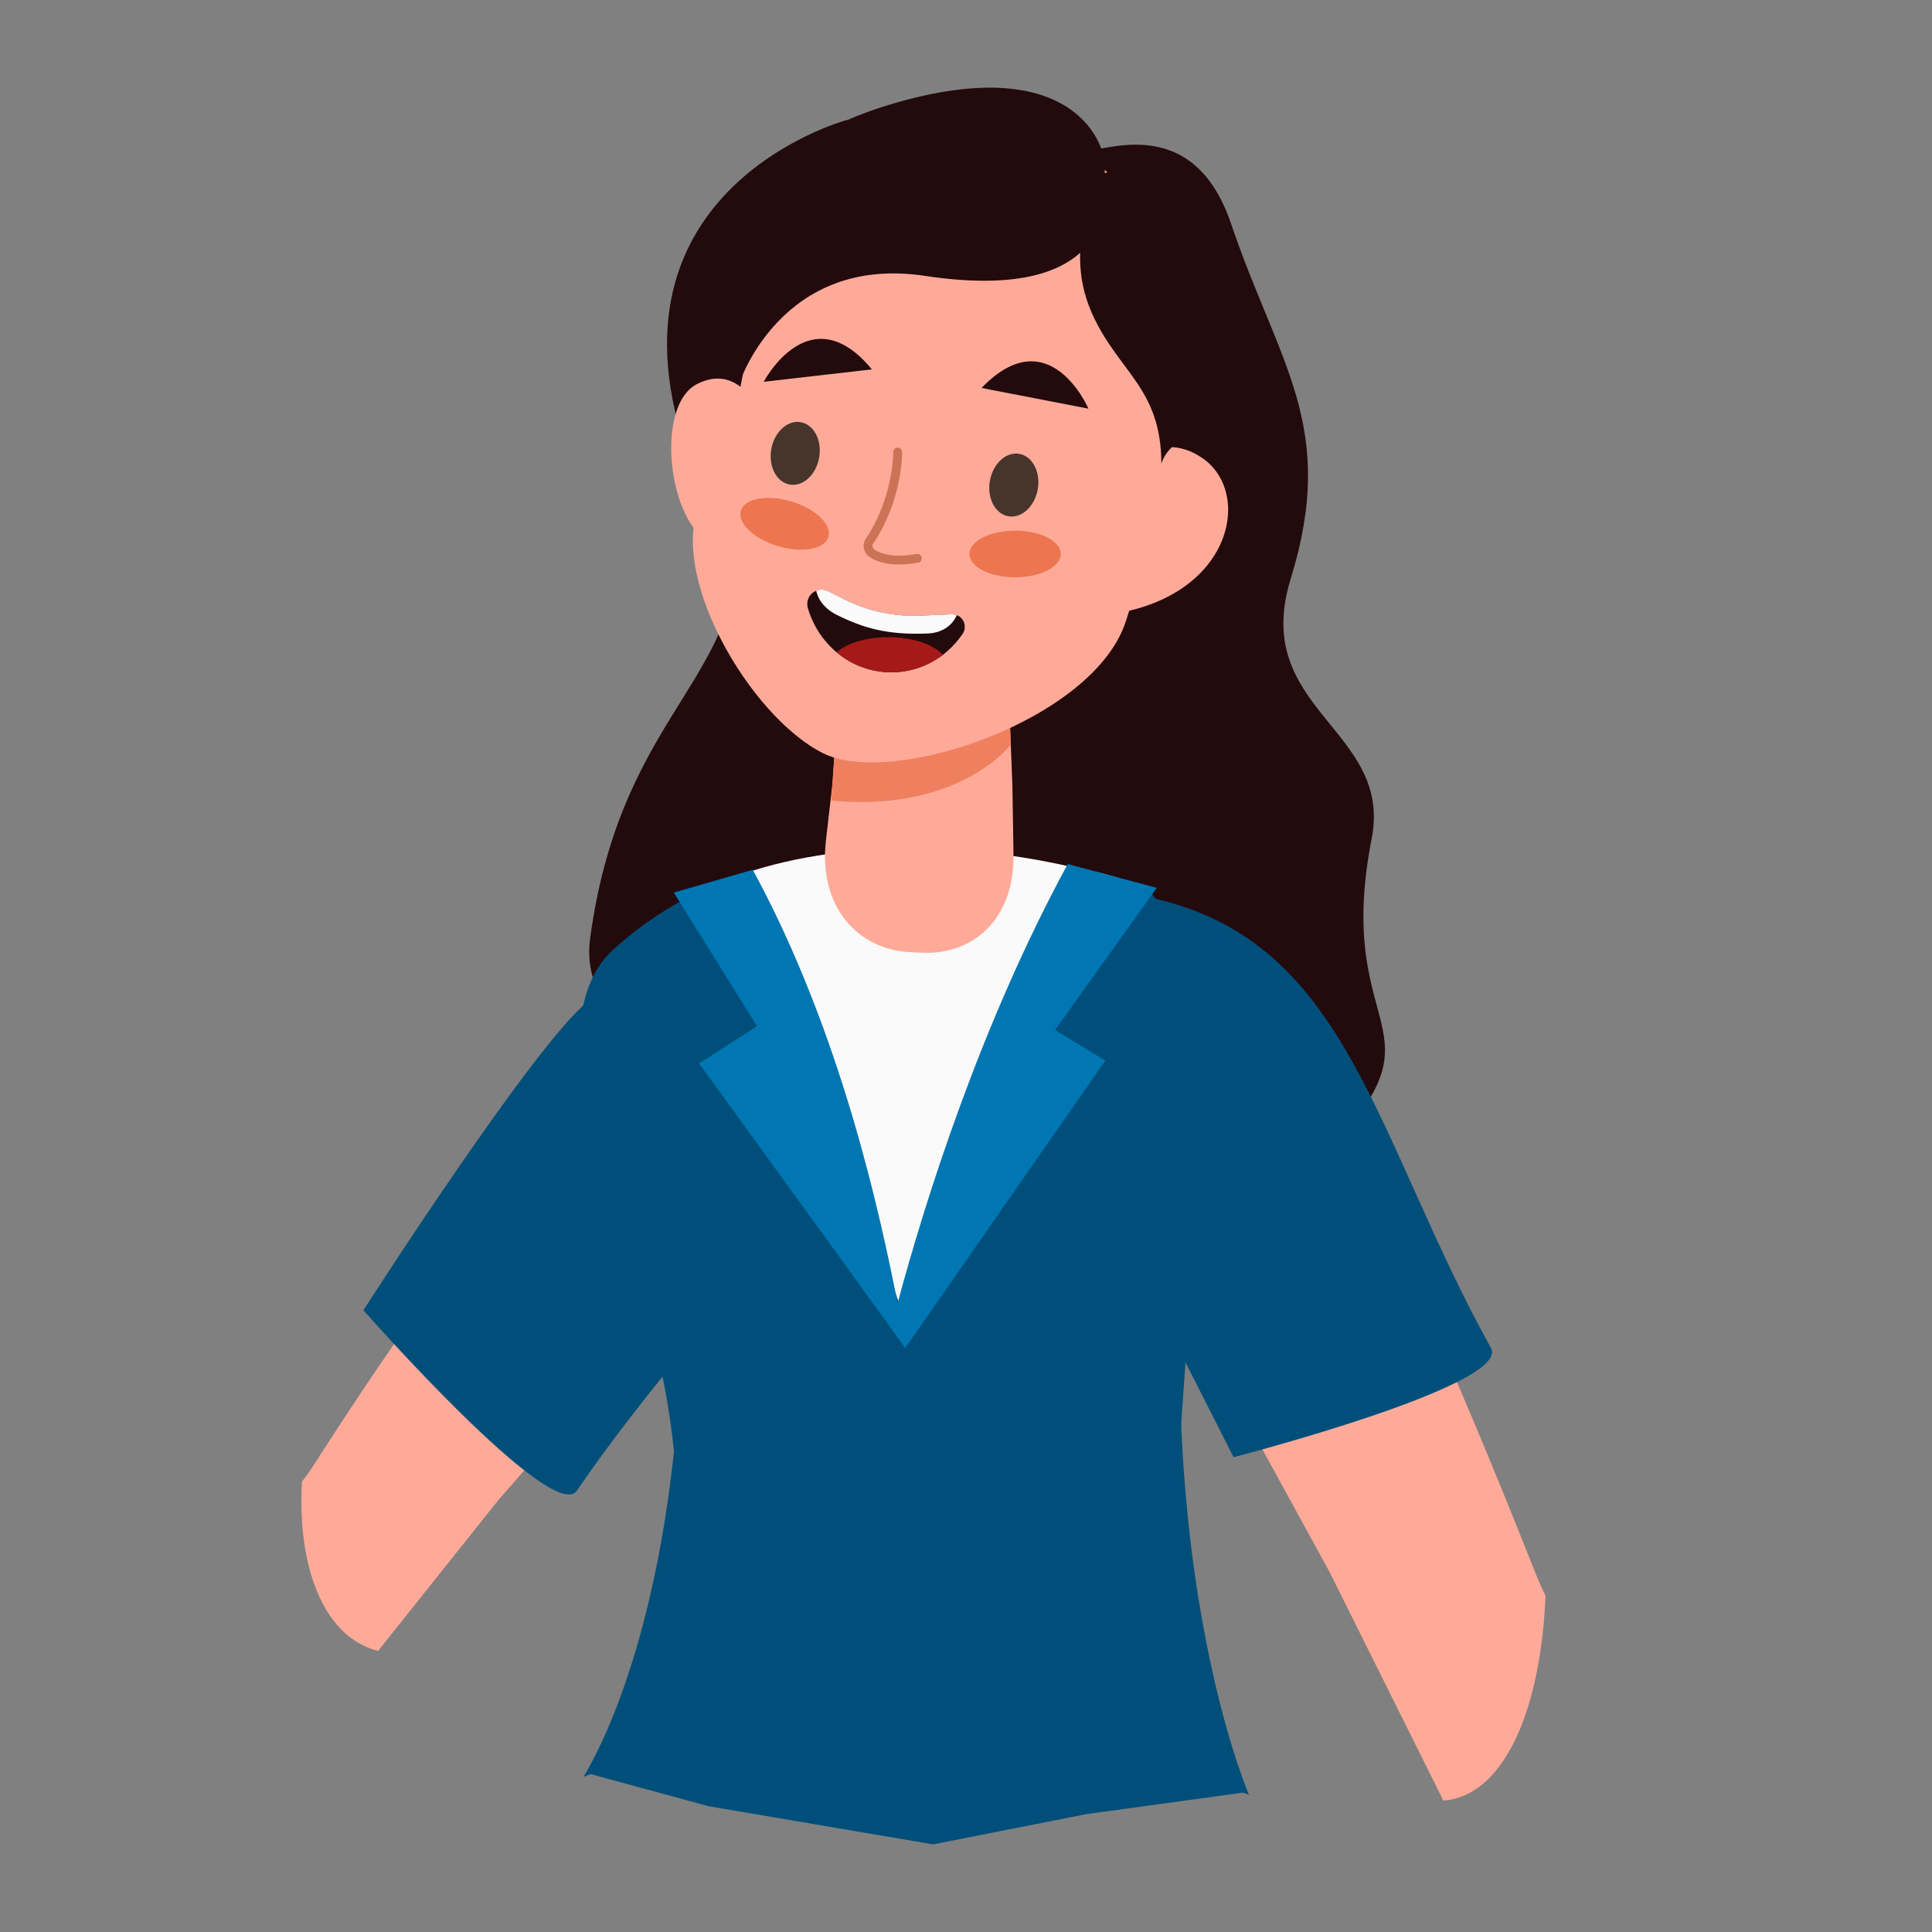 <?xml version="1.0" encoding="UTF-8"?>
<svg id="_圖層_1" data-name="圖層 1" xmlns="http://www.w3.org/2000/svg" viewBox="0 0 420 420">
  <rect x="0" y="0" width="420" height="420" fill="#808080" stroke="none"/>
  <defs>
    <style>
      .cls-1 {
        fill: #cb7354;
      }

      .cls-2 {
        fill: #230a0c;
      }

      .cls-3 {
        fill: #ed7550;
      }

      .cls-4 {
        fill: #a51a18;
      }

      .cls-5 {
        fill: #ee8060;
      }

      .cls-6 {
        fill: #004f7a;
      }

      .cls-7 {
        fill: #47352b;
      }

      .cls-8 {
        fill: #fa9;
      }

      .cls-9 {
        fill: #fafafa;
      }

      .cls-10 {
        fill: #0076b3;
      }
    </style>
  </defs>
  <path class="cls-8" d="M65.64,322.07c-1.02,18.27,4.49,32.81,15.24,36.43.46.15.92.29,1.39.39.09-.15.18-.29.27-.44l25.81-32.37,5.46-6.23,15.1-17.22s.36-.47,1.01-1.3c6.39-8.57,41.04-56.68,24.07-71.88-7.68-6.88-22.24,4.22-39.52,24.5-10.19,11.96-21.31,27.13-32.53,43.67-4.62,6.82-9.25,13.88-13.84,21.03-.69,1.09-1.53,2.24-2.45,3.43Z"/>
  <path class="cls-2" d="M235.55,32.67c3.04,1.06,23.52-9.27,32.08,15.99,10.36,30.56,23.22,43.97,12.95,77.19-8.81,28.49,22.27,32.64,17.61,56.46-8.08,41.29,15.02,40.41-6.73,64.75-21.76,24.35-169.39,3.11-163.18-43,6.22-46.1,30.05-54.91,32.12-82.37,2.07-27.46,17.16-109.16,75.15-89.03Z"/>
  <path class="cls-6" d="M266.51,388.39l-73.79-25.77-58.73,21.04c4.26-6.41,12.21-17.3,12.3-18.14,2.06-20.67,1.59-37.27.23-49.94v-.09c-2.15-20.44-6.55-30.49-6.55-30.49,0,0-26.79-60.28-6.73-78.51,8.98-8.18,19.03-13.56,29.46-16.93.28-.09.61-.19.94-.28,25.63-8,53.03-3.83,71.12.84,2.67.7,5.1,1.4,7.29,2.1,8.28,2.53,22.31,9.54,22.31,9.54l-7.58,107.74v.09l-.79,11.18,2.06,52.42c3.04,4.96,5.89,10.01,8.46,15.2Z"/>
  <path class="cls-6" d="M271.51,390.17l-1.31-.47-33.99,4.67-33.37,6.58-48.74-8.28-25.69-6.99-1.54.56c.14-.23.89-1.45,2.1-3.79,4.26-8.09,13.56-29.6,17.54-66.87v-.09c1.22-11.27,1.96-24.08,1.87-38.35,0-2.62-.05-5.28-.14-8-.65-27.08,109.28-14.92,108.39,12.16-.23,7.58-.28,14.78-.09,21.65.05,2.24.14,4.4.23,6.55v.09c1.64,38.3,8.88,63.97,12.58,74.77,1.22,3.6,2.06,5.52,2.15,5.8Z"/>
  <path class="cls-6" d="M79,284.84s36.96-57.67,48.82-67.15c8.1-6.51,18.31-9.37,29.72-.55,1.7,1.3,3.41,2.86,5.16,4.7.6.65,2.04-1.57,3.74-4.86,3.69-7.15,8.62-19.39,8.88-18.86,1.64,3.25,3.02,6.38,4.16,9.41.54,1.42,1.02,2.81,1.45,4.18.54,1.69-1.54,2.12-1.15,3.74,9.84,41.54-24.86,65.3-54.36,108.59-5.21,7.64-46.42-39.21-46.42-39.21Z"/>
  <path class="cls-9" d="M243.02,190.81l-7.76,13.85-4.36,7.76-14.55,25.92-20.54,46-33.13-94.76c.31-.1.63-.21.96-.31,24.31-7.57,51.84-4.96,70.06-.63.98.21,1.92.46,2.84.69.5.14,1,.17,1.5.17,1.73.38,3.38.83,4.98,1.31Z"/>
  <path class="cls-10" d="M196.9,293.14l-.1-.11-3.11-4.3-41.71-57.55,12.59-8.09-18.09-29.06,17.17-4.94c19.43,35.74,27.82,75.79,31.49,94.21,1.06,5.34,1.59,8.76,1.75,9.63,0,.13.02.21.02.21Z"/>
  <path class="cls-2" d="M183.99,26.12s-57.29,15.48-32.97,76.83c11.1,28,11.69,52.14,75.94,25.06,0,0,15.38,8.54,28.8-22.44,4.86-11.22,12.83-18.19,4.42-43.66l-76.19-35.79Z"/>
  <path class="cls-8" d="M220.32,185.89c.21,14.01-8.91,21.79-19.95,21.22l-2.63-.13c-11.37-.58-19.84-9.98-18.19-24.25l1.39-12.11.05-.37.05-.71,1.39-20.46.3-4.46,1.17-17.1h34.49l.88,22.58.18,4.32.02.25.27,7.24.35,8.9.24,15.08Z"/>
  <path class="cls-5" d="M219.73,161.91c-5.16,6.11-17.95,14.16-39.02,12.12l.23-3.42,1.45-21.52s.02-.02.03-.02c.27-.11.41-.17.41-.17l36.11,5.69.51.08.27,7.24Z"/>
  <path class="cls-2" d="M160.64,44.1s-15.8,10.39-4.41,39.57c6.96,17.85,6.01,20.02,6.01,20.02,0,0,13.76-43.8,5.51-48.3s5.79-11.49,5.79-11.49l-12.89.21Z"/>
  <path class="cls-8" d="M240.96,104.12s9.82-12.03,20.58-4.43c10.77,7.6,6.33,30.08-20.27,33.88-26.6,3.8-.32-29.45-.32-29.45Z"/>
  <path class="cls-8" d="M165.53,90.34s-4.54-11.81-14.08-6.81c-9.54,5-5.91,32.71,4.54,34.98,10.45,2.27,9.54-28.16,9.54-28.16Z"/>
  <path class="cls-8" d="M163.32,51.67s2.65,31.08-10.77,57.02c-7.95,15.37,10.24,46.99,26.37,55.05,15.12,7.56,58.89-7.24,65.82-28.66,0,0,25.86-75.19-9.2-102.42-19.54-15.18-70.96-6.97-72.23,19.01Z"/>
  <path class="cls-7" d="M167.67,97.64c-.66,3.74,1.14,7.19,4.01,7.7,2.88.51,5.74-2.12,6.4-5.86.66-3.74-1.14-7.19-4.01-7.7-2.88-.51-5.74,2.12-6.4,5.86Z"/>
  <path class="cls-7" d="M215.19,104.53c-.66,3.74,1.14,7.19,4.01,7.7,2.88.51,5.74-2.12,6.4-5.86.66-3.74-1.14-7.19-4.01-7.7-2.88-.51-5.74,2.12-6.4,5.86Z"/>
  <path class="cls-2" d="M189.54,80.3l-23.52,2.7s10.01-19.06,23.52-2.7Z"/>
  <path class="cls-2" d="M213.38,84.34l23.24,4.5s-8.52-19.78-23.24-4.5Z"/>
  <path class="cls-1" d="M195.47,122.72c-3.2,0-5.21-.82-6.43-1.63-.63-.42-1.07-1.06-1.23-1.8-.17-.76-.03-1.53.4-2.17,6.06-9.03,5.97-18.73,5.97-18.82,0-.53.42-.97.95-.98.6,0,.97.41.98.94,0,.42.1,10.39-6.29,19.92-.13.2-.17.44-.12.68.06.25.21.47.43.62,1.37.92,4.07,1.84,9.12.95.53-.09,1.02.26,1.11.78.09.52-.26,1.02-.78,1.11-1.54.27-2.9.38-4.1.38Z"/>
  <path class="cls-2" d="M240.06,37.6s-9.7,14.54-2.75,30.35c5.67,12.89,15.12,16.22,15.16,32.87,0,0,1.72-6.27,8.29-5.09.75.13,5.46-64.01-20.7-58.12Z"/>
  <path class="cls-3" d="M230.6,120.43c0,2.8-4.44,5.07-9.92,5.07s-9.92-2.27-9.92-5.07,4.44-5.07,9.92-5.07,9.92,2.27,9.92,5.07Z"/>
  <path class="cls-3" d="M180.08,116.71c-.8,2.68-5.71,3.58-10.96,2.01-5.25-1.57-8.85-5.02-8.05-7.7.8-2.68,5.71-3.58,10.96-2.01,5.25,1.57,8.85,5.02,8.05,7.7Z"/>
  <path class="cls-2" d="M209.22,137.87c-.18.27-.38.53-.58.79-1.05,1.4-2.29,2.64-3.68,3.71-3.12,2.37-7,3.79-11.19,3.79-4.5,0-8.65-1.62-11.89-4.35-2.94-2.46-5.16-5.81-6.27-9.65-.08-.3-.12-.59-.12-.87,0-1.3.82-2.41,1.95-2.87.78-.32,1.7-.33,2.57.11l3.61,1.8c5.11,2.56,10.78,3.77,16.48,3.52l6.81-.3c.4-.01.76.05,1.09.18,1.57.58,2.3,2.59,1.23,4.14Z"/>
  <path class="cls-9" d="M207.99,133.73c-1.09,2.57-3.57,3.87-6.25,3.98-8.94.39-14.12-1.23-19.77-4.01-2.2-1.08-4-2.85-4.53-5.29.78-.32,1.7-.33,2.57.11l3.61,1.8c5.11,2.56,10.78,3.77,16.48,3.52l6.81-.3c.4-.01.76.05,1.09.18Z"/>
  <path class="cls-4" d="M204.96,142.36c-3.12,2.37-7,3.79-11.19,3.79-4.5,0-8.65-1.62-11.89-4.35,2.18-1.96,6.41-3.28,11.26-3.28,5.3,0,9.86,1.59,11.82,3.84Z"/>
  <path class="cls-2" d="M239.99,37.94s6.87,28.93-38.95,22.03c-31.06-4.68-40.2,23.07-40.2,23.07,0,0-20.48-44.2,32.36-60.23,42.69-12.95,48.43,11.5,46.79,15.13Z"/>
  <path class="cls-8" d="M335.98,346.86c-.98,24.36-8.63,42.22-20.73,44.39-.51.09-1.03.16-1.56.17-.08-.22-.16-.42-.24-.64l-24.37-48.96-5.23-9.55-14.45-26.38s-.34-.7-.94-1.96c-5.97-12.86-38.15-84.73-17.97-100.68,9.14-7.22,23.7,10.94,40.18,41.89,9.71,18.25,20.07,40.96,30.38,65.5,4.25,10.12,8.47,20.55,12.65,31.1.63,1.6,1.4,3.33,2.27,5.12Z"/>
  <path class="cls-6" d="M268.17,316.78l-22.66-44.67s-12.11-14.35-15.22-29.21c-2.15-10.17,3.39-51.22,3.98-51.22,3.64,0,7.06.18,10.28.54,1.51.16,2.97.36,4.39.6,1.75.28,1.2,2.33,2.82,2.71,41.5,9.97,47.04,51.66,72.36,97.53,4.47,8.1-55.94,23.72-55.94,23.72Z"/>
  <path class="cls-10" d="M229.36,223.91l10.92,6.66-43.4,62.36-.08.1-3.11-4.3c.44-1.67.9-3.48,1.44-5.42,5.9-21.94,17.87-60.3,36.99-95.48l19.35,5.18-22.11,30.9Z"/>
</svg>